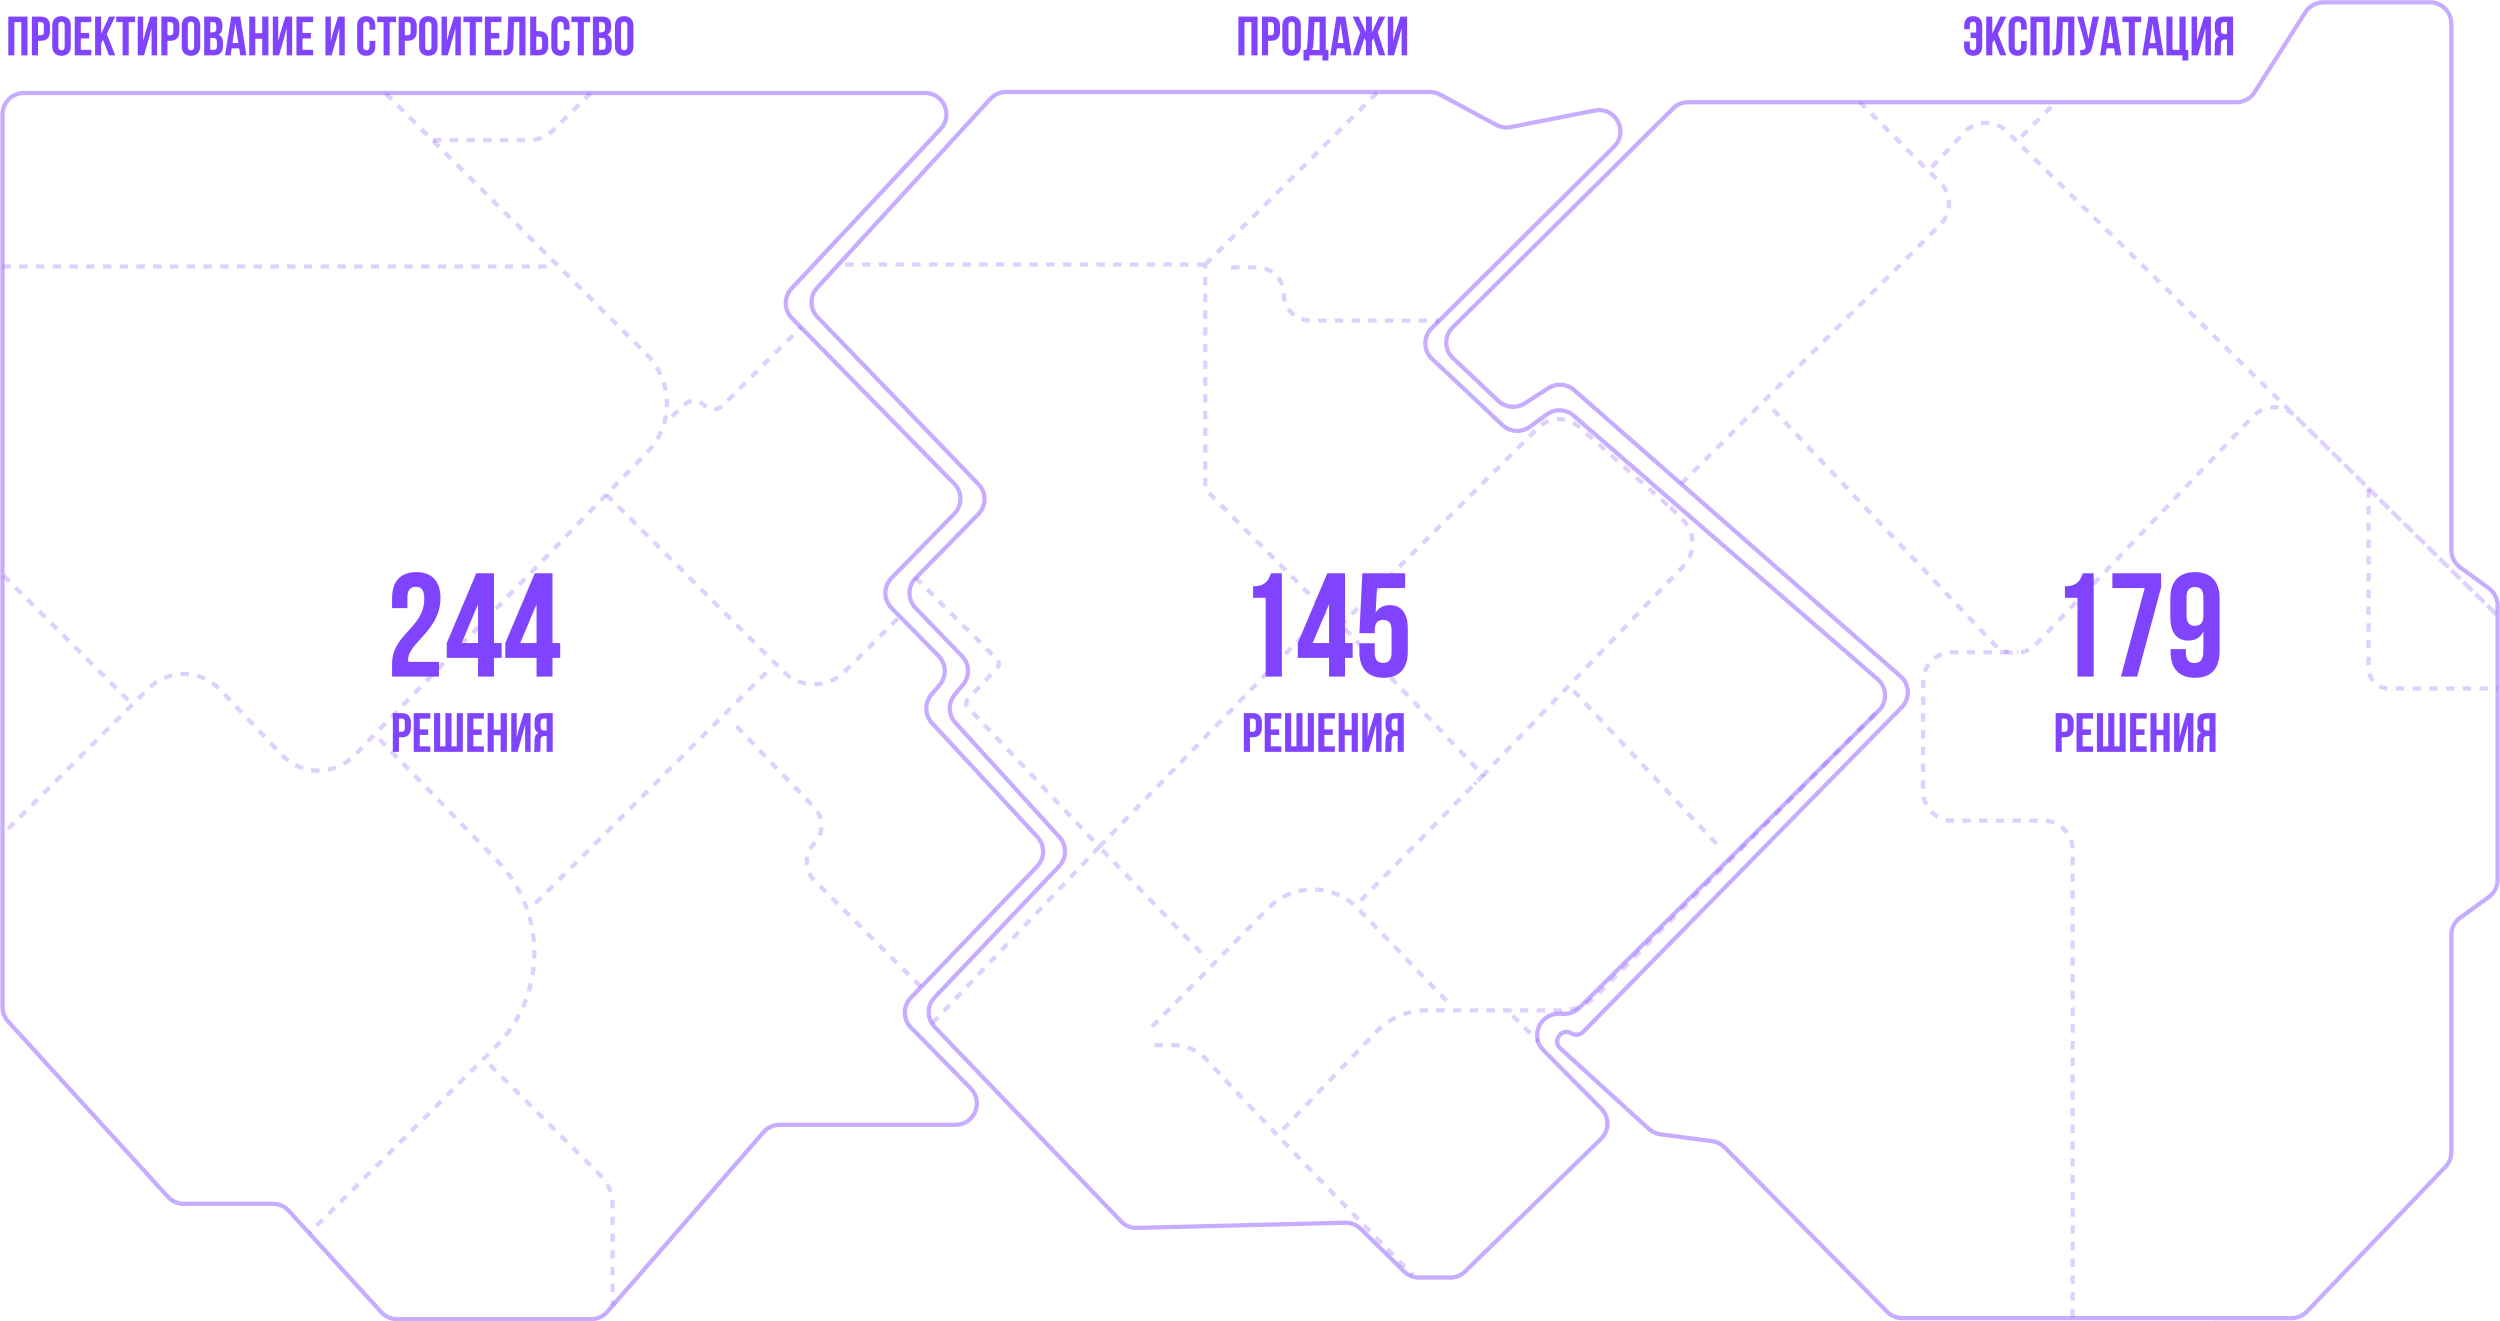 <?xml version="1.0" encoding="UTF-8"?> <svg xmlns="http://www.w3.org/2000/svg" width="1084" height="573" viewBox="0 0 1084 573" fill="none"><path opacity="0.7" d="M343.199 125.131L407.854 55.902C413.383 49.983 409.185 40.318 401.085 40.318H10.348C5.233 40.318 1.086 44.465 1.086 49.581V223.686V277.823V331.961V436.649C1.086 438.957 1.948 441.182 3.502 442.888L72.819 518.951C74.574 520.877 77.059 521.974 79.665 521.974H118.355C120.959 521.974 123.443 523.07 125.198 524.994L165.301 568.955C167.056 570.879 169.54 571.975 172.144 571.975H256.32C259 571.975 261.548 570.814 263.307 568.792L331.086 490.888C332.845 488.867 335.393 487.706 338.073 487.706H414.303C422.514 487.706 426.664 477.812 420.911 471.954L394.994 445.563C391.483 441.988 391.452 436.268 394.924 432.655L449.713 375.646C453.11 372.111 453.164 366.541 449.835 362.94L404.11 313.489C400.939 310.058 400.818 304.803 403.829 301.231L407.473 296.908C410.552 293.255 410.348 287.859 407 284.45L386.545 263.616C383.014 260.02 383.007 254.26 386.528 250.655L413.792 222.742C417.311 219.139 417.306 213.384 413.78 209.787L343.353 137.937C339.884 134.397 339.816 128.754 343.199 125.131Z" stroke="#8044FF" stroke-opacity="0.62" stroke-width="1.852"></path><path opacity="0.7" d="M563.038 39.9H436.223C433.628 39.9 431.151 40.989 429.397 42.903L354.301 124.791C350.995 128.397 351.062 133.952 354.456 137.476L424.295 209.994C427.772 213.605 427.746 219.327 424.235 222.905L396.996 250.672C393.484 254.253 393.46 259.979 396.942 263.589L417.122 284.508C420.404 287.911 420.597 293.24 417.569 296.871L413.97 301.186C411.008 304.737 411.12 309.93 414.232 313.351L459.368 362.96C462.633 366.549 462.576 372.049 459.237 375.569L405.221 432.502C401.817 436.09 401.832 441.718 405.255 445.288L486.081 529.573C487.883 531.452 490.394 532.486 492.998 532.421L583.228 530.163C585.733 530.1 588.157 531.055 589.946 532.81L608.793 551.298C610.525 552.997 612.854 553.949 615.279 553.949H628.796C631.213 553.949 633.534 553.004 635.264 551.316L694.174 493.838C697.856 490.246 697.906 484.343 694.285 480.689L669.194 455.368C663.4 449.521 667.542 439.586 675.773 439.586H678.361C680.805 439.586 683.151 438.62 684.886 436.898L814.628 308.111C818.452 304.315 818.241 298.069 814.17 294.54L682.243 180.16C678.989 177.339 674.219 177.133 670.733 179.664L663.279 185.078C659.681 187.691 654.734 187.378 651.494 184.333L620.948 155.627C617.132 152.041 617.045 146.007 620.757 142.313L699.856 63.579C706.346 57.118 700.525 46.162 691.539 47.925L654.971 55.1C652.866 55.514 650.682 55.183 648.793 54.164L624.39 41.01C623.04 40.282 621.53 39.9 619.995 39.9H563.038Z" stroke="#8044FF" stroke-opacity="0.62" stroke-width="1.852"></path><path opacity="0.54" d="M167.314 40.582L280.273 153.541C291.976 165.244 292.141 184.167 280.643 196.072L153.722 327.495C145.085 336.439 130.728 336.362 122.187 327.325L95.498 299.087C87.06 290.159 72.916 289.96 64.229 298.647L1.086 361.791" stroke="#8044FF" stroke-opacity="0.46" stroke-width="1.854" stroke-dasharray="3.63 3.63"></path><path opacity="0.54" d="M262.886 214.438L339.707 291.257C347.03 298.58 358.946 298.492 366.376 291.062L390.315 267.123" stroke="#8044FF" stroke-opacity="0.46" stroke-width="1.854" stroke-dasharray="3.63 3.63"></path><path opacity="0.54" d="M291.367 180.529L297.221 175.206C299.515 173.12 303.081 173.31 305.182 175.631V175.631C307.353 178.03 311.068 178.14 313.334 175.874L347.303 141.905" stroke="#8044FF" stroke-opacity="0.46" stroke-width="1.854" stroke-dasharray="3.63 3.63"></path><path opacity="0.54" d="M164.626 320.623L215.487 373.127C237.373 395.72 237.087 431.693 214.845 453.935L134.379 534.399" stroke="#8044FF" stroke-opacity="0.46" stroke-width="1.854" stroke-dasharray="3.63 3.63"></path><path opacity="0.54" d="M232.09 391.708L333.973 289.824" stroke="#8044FF" stroke-opacity="0.46" stroke-width="1.854" stroke-dasharray="3.63 3.63"></path><path opacity="0.54" d="M399.179 427.801L353.174 381.796C348.783 377.406 348.705 370.311 352.997 365.824V365.824C357.223 361.405 357.22 354.441 352.989 350.026L316.895 312.357" stroke="#8044FF" stroke-opacity="0.46" stroke-width="1.854" stroke-dasharray="3.63 3.63"></path><path opacity="0.54" d="M396.85 250.444L432.334 285.928C433.329 286.923 433.355 288.529 432.393 289.557L419.663 303.14C418.721 304.145 418.723 305.71 419.668 306.713L476.613 367.181M476.613 367.181L575.153 265.108L522.598 212.145V114.694M476.613 367.181L404.202 443.728M522.598 114.694H363.359M522.598 114.694L597.493 39.799" stroke="#8044FF" stroke-opacity="0.46" stroke-width="1.854" stroke-dasharray="3.63 3.63"></path><path opacity="0.54" d="M500.598 453.178H508.785C514.279 453.178 519.503 455.497 523.216 459.546C556.981 496.367 607.413 547.647 612.544 552.778" stroke="#8044FF" stroke-opacity="0.46" stroke-width="1.854" stroke-dasharray="3.63 3.63"></path><path opacity="0.54" d="M499.602 445.093L549.791 393.891C560.581 382.883 578.338 382.982 589.005 394.11L627.34 434.1" stroke="#8044FF" stroke-opacity="0.46" stroke-width="1.854" stroke-dasharray="3.63 3.63"></path><path opacity="0.54" d="M533.852 115.934H545.106C551.479 115.934 556.645 121.099 556.645 127.472V127.472C556.645 133.844 561.811 139.01 568.183 139.01H623.934" stroke="#8044FF" stroke-opacity="0.46" stroke-width="1.854" stroke-dasharray="3.63 3.63"></path><path opacity="0.54" d="M581 271.453L667.019 185.435C671.761 180.694 679.371 180.456 684.399 184.893L723.275 219.197" stroke="#8044FF" stroke-opacity="0.46" stroke-width="1.854" stroke-dasharray="3.63 3.63"></path><path opacity="0.54" d="M556.266 489.69L596.757 447.382C602.447 441.437 610.319 438.075 618.548 438.075H676.692C682.621 438.075 688.302 435.7 692.467 431.481L813.846 308.541" stroke="#8044FF" stroke-opacity="0.46" stroke-width="1.854" stroke-dasharray="3.63 3.63"></path><path opacity="0.54" d="M589.995 390.489L643.053 336.165C616.481 308.099 603.302 293.995 576.73 265.93" stroke="#8044FF" stroke-opacity="0.46" stroke-width="1.854" stroke-dasharray="3.63 3.63"></path><path opacity="0.54" d="M477.965 368.602L523.493 415.839" stroke="#8044FF" stroke-opacity="0.46" stroke-width="1.854" stroke-dasharray="3.63 3.63"></path><path opacity="0.54" d="M724.329 219.93L729.746 225.457C735.203 231.026 735.252 239.923 729.855 245.552L639.238 340.068" stroke="#8044FF" stroke-opacity="0.46" stroke-width="1.854" stroke-dasharray="3.63 3.63"></path><path opacity="0.54" d="M682.305 299.547L746.538 368.322" stroke="#8044FF" stroke-opacity="0.46" stroke-width="1.854" stroke-dasharray="3.63 3.63"></path><path opacity="0.54" d="M212.41 461.715L260.447 509.752C263.753 513.057 265.61 517.541 265.61 522.215V565.847" stroke="#8044FF" stroke-opacity="0.46" stroke-width="1.854" stroke-dasharray="3.63 3.63"></path><path opacity="0.54" d="M1.082 115.571L240.009 115.57" stroke="#8044FF" stroke-opacity="0.46" stroke-width="1.854" stroke-dasharray="3.63 3.63"></path><path opacity="0.54" d="M655.863 440.367L666.985 451.489" stroke="#8044FF" stroke-opacity="0.46" stroke-width="1.854" stroke-dasharray="3.63 3.63"></path><path opacity="0.54" d="M187.734 60.786H229.104C233.249 60.786 237.223 59.14 240.154 56.209L255.941 40.422" stroke="#8044FF" stroke-opacity="0.46" stroke-width="1.854" stroke-linejoin="round" stroke-dasharray="3.63 3.63"></path><path opacity="0.54" d="M55.512 303.543L1 249.031" stroke="#8044FF" stroke-opacity="0.46" stroke-width="1.854" stroke-linejoin="round" stroke-dasharray="3.63 3.63"></path><path opacity="0.7" d="M969.746 44.315L969.746 43.389L969.746 44.315ZM977.563 40.021L976.781 39.524L977.563 40.021ZM725.454 47.006L726.106 47.663L725.454 47.006ZM630.007 155.297L629.372 155.971L630.007 155.297ZM629.831 141.983L630.484 142.64L629.831 141.983ZM649.723 173.869L650.358 173.195L649.723 173.869ZM682.517 169.114L681.906 169.81L682.517 169.114ZM671.403 168.286L670.902 167.507L671.403 168.286ZM824.573 306.696L823.912 306.047L824.573 306.696ZM824.069 293.244L824.68 292.548L824.069 293.244ZM686.433 447.442L687.094 448.091L686.433 447.442ZM676.541 454.578L677.164 453.892L676.541 454.578ZM719.921 491.84L719.799 492.759L719.921 491.84ZM714.993 489.552L715.616 488.867L714.993 489.552ZM747.783 497.486L748.442 496.834L747.783 497.486ZM742.411 494.815L742.532 493.896L742.411 494.815ZM818.28 568.804L817.621 569.455L818.28 568.804ZM1000.24 568.698L999.575 568.058L1000.24 568.698ZM1060.32 505.943L1059.65 505.302L1060.32 505.943ZM1066.73 397.916L1066.19 397.165L1066.73 397.916ZM1082.95 381.457L1083.88 381.457L1082.95 381.457ZM1079.12 388.964L1078.57 388.213L1079.12 388.964ZM1066.69 245.981L1067.24 245.233L1066.69 245.981ZM1062.89 238.5L1063.82 238.5L1062.89 238.5ZM1079.15 255.078L1079.7 254.33L1079.15 255.078ZM1082.95 262.558L1082.03 262.558L1082.95 262.558ZM1079.15 255.078L1079.7 254.33L1067.24 245.233L1066.69 245.981L1066.15 246.729L1078.61 255.826L1079.15 255.078ZM1082.95 381.457L1083.88 381.457L1083.88 262.558L1082.95 262.558L1082.03 262.558L1082.03 381.457L1082.95 381.457ZM1066.73 397.916L1067.27 398.667L1079.66 389.714L1079.12 388.964L1078.57 388.213L1066.19 397.165L1066.73 397.916ZM1062.89 405.423L1061.97 405.423L1061.97 499.538L1062.89 499.538L1063.82 499.538L1063.82 405.423L1062.89 405.423ZM1060.32 505.943L1059.65 505.302L999.575 568.058L1000.24 568.698L1000.91 569.339L1060.99 506.583L1060.32 505.943ZM993.554 571.555L993.554 570.629L824.867 570.629L824.867 571.555L824.867 572.481L993.554 572.482L993.554 571.555ZM818.28 568.804L818.939 568.153L748.442 496.834L747.783 497.486L747.125 498.137L817.621 569.455L818.28 568.804ZM742.411 494.815L742.532 493.896L720.042 490.922L719.921 491.84L719.799 492.759L742.289 495.733L742.411 494.815ZM714.993 489.552L715.616 488.867L677.164 453.892L676.541 454.578L675.918 455.263L714.37 490.237L714.993 489.552ZM686.433 447.442L687.094 448.091L825.234 307.345L824.573 306.696L823.912 306.047L685.771 446.794L686.433 447.442ZM824.069 293.244L824.68 292.548L683.128 168.417L682.517 169.114L681.906 169.81L823.459 293.941L824.069 293.244ZM671.403 168.286L670.902 167.507L660.581 174.14L661.081 174.919L661.582 175.698L671.903 169.065L671.403 168.286ZM649.723 173.869L650.358 173.195L630.642 154.622L630.007 155.297L629.372 155.971L649.088 174.543L649.723 173.869ZM629.831 141.983L630.484 142.64L726.106 47.663L725.454 47.006L724.801 46.349L629.178 141.326L629.831 141.983ZM731.981 44.315L731.981 45.242L969.746 45.242L969.746 44.315L969.746 43.389L731.981 43.389L731.981 44.315ZM977.563 40.021L978.345 40.518L1000.41 5.791L999.631 5.294L998.85 4.798L976.781 39.524L977.563 40.021ZM1007.45 1L1007.45 1.926L1053.63 1.926L1053.63 1L1053.63 0.074L1007.45 0.074L1007.45 1ZM1062.89 10.262L1061.97 10.262L1061.97 238.5L1062.89 238.5L1063.82 238.5L1063.82 10.262L1062.89 10.262ZM1053.63 1L1053.63 1.926C1058.23 1.926 1061.97 5.658 1061.97 10.262L1062.89 10.262L1063.82 10.262C1063.82 4.635 1059.26 0.074 1053.63 0.074L1053.63 1ZM999.631 5.294L1000.41 5.791C1001.94 3.384 1004.6 1.926 1007.45 1.926L1007.45 1L1007.45 0.074C1003.96 0.074 1000.72 1.856 998.85 4.798L999.631 5.294ZM969.746 44.315L969.746 45.242C973.231 45.242 976.475 43.46 978.345 40.518L977.563 40.021L976.781 39.524C975.252 41.931 972.598 43.389 969.746 43.389L969.746 44.315ZM725.454 47.006L726.106 47.663C727.668 46.112 729.78 45.242 731.981 45.242L731.981 44.315L731.981 43.389C729.291 43.389 726.71 44.453 724.801 46.349L725.454 47.006ZM630.007 155.297L630.642 154.622C627.212 151.391 627.14 145.961 630.484 142.64L629.831 141.983L629.178 141.326C625.092 145.385 625.18 152.021 629.372 155.971L630.007 155.297ZM661.081 174.919L660.581 174.14C657.36 176.21 653.144 175.82 650.358 173.195L649.723 173.869L649.088 174.543C652.493 177.752 657.646 178.228 661.582 175.698L661.081 174.919ZM682.517 169.114L683.128 168.417C679.711 165.422 674.724 165.05 670.902 167.507L671.403 168.286L671.903 169.065C675.031 167.055 679.111 167.359 681.906 169.81L682.517 169.114ZM824.573 306.696L825.234 307.345C829.333 303.168 829.079 296.406 824.68 292.548L824.069 293.244L823.459 293.941C827.058 297.097 827.265 302.63 823.912 306.047L824.573 306.696ZM681.403 448.072L680.923 448.864C682.91 450.07 685.465 449.75 687.094 448.091L686.433 447.442L685.771 446.794C684.746 447.839 683.136 448.04 681.884 447.28L681.403 448.072ZM676.541 454.578L677.164 453.892C674.339 451.323 677.659 446.882 680.923 448.864L681.403 448.072L681.884 447.28C676.703 444.134 671.434 451.184 675.918 455.263L676.541 454.578ZM719.921 491.84L720.042 490.922C718.392 490.704 716.848 489.987 715.616 488.867L714.993 489.552L714.37 490.237C715.88 491.611 717.775 492.491 719.799 492.759L719.921 491.84ZM747.783 497.486L748.442 496.834C746.853 495.226 744.774 494.193 742.532 493.896L742.411 494.815L742.289 495.733C744.123 495.975 745.824 496.821 747.125 498.137L747.783 497.486ZM824.867 571.555L824.867 570.629C822.64 570.629 820.505 569.738 818.939 568.153L818.28 568.804L817.621 569.455C819.535 571.392 822.145 572.481 824.867 572.481L824.867 571.555ZM1000.24 568.698L999.575 568.058C998.003 569.7 995.827 570.629 993.554 570.629L993.554 571.555L993.554 572.482C996.333 572.482 998.991 571.346 1000.91 569.339L1000.24 568.698ZM1062.89 499.538L1061.97 499.538C1061.97 501.686 1061.14 503.751 1059.65 505.302L1060.32 505.943L1060.99 506.583C1062.8 504.687 1063.82 502.163 1063.82 499.538L1062.89 499.538ZM1066.73 397.916L1066.19 397.165C1063.54 399.081 1061.97 402.153 1061.97 405.423L1062.89 405.423L1063.82 405.423C1063.82 402.747 1065.1 400.234 1067.27 398.667L1066.73 397.916ZM1082.95 381.457L1082.03 381.457C1082.03 384.133 1080.74 386.646 1078.57 388.213L1079.12 388.964L1079.66 389.714C1082.31 387.799 1083.88 384.727 1083.88 381.457L1082.95 381.457ZM1066.69 245.981L1067.24 245.233C1065.09 243.663 1063.82 241.162 1063.82 238.5L1062.89 238.5L1061.97 238.5C1061.97 241.753 1063.52 244.811 1066.15 246.729L1066.69 245.981ZM1079.15 255.078L1078.61 255.826C1080.76 257.395 1082.03 259.897 1082.03 262.558L1082.95 262.558L1083.88 262.558C1083.88 259.305 1082.33 256.248 1079.7 254.33L1079.15 255.078Z" fill="#8044FF" fill-opacity="0.62"></path><path opacity="0.54" d="M728.996 209.704L841.403 97.298C846.362 92.34 846.362 84.3 841.403 79.341L806.355 44.293" stroke="#8044FF" stroke-opacity="0.46" stroke-width="1.854" stroke-dasharray="3.63 3.63"></path><path opacity="0.54" d="M768.793 177.623L864.482 279.165C869.475 284.464 877.894 284.487 882.916 279.215L976.928 180.524C981.825 175.384 989.985 175.257 995.039 180.243L1083 267.012L870.033 56.928C864.956 51.92 856.752 52.074 851.866 57.269L837.227 72.838" stroke="#8044FF" stroke-opacity="0.46" stroke-width="1.854" stroke-dasharray="3.63 3.63"></path><path opacity="0.54" d="M898.713 571.157V368.524C898.713 361.511 893.029 355.826 886.016 355.826H846.558C839.545 355.826 833.861 350.141 833.86 343.129L833.86 295.508C833.859 288.496 839.544 282.811 846.557 282.811H875.11" stroke="#8044FF" stroke-opacity="0.46" stroke-width="1.854" stroke-dasharray="3.63 3.63"></path><path opacity="0.54" d="M1027 212.154V289.643C1027 294.561 1030.99 298.547 1035.9 298.547H1083" stroke="#8044FF" stroke-opacity="0.46" stroke-width="1.854" stroke-linejoin="round" stroke-dasharray="3.63 3.63"></path><path opacity="0.54" d="M876.547 59.151L891.405 44.293" stroke="#8044FF" stroke-opacity="0.46" stroke-width="1.854" stroke-linejoin="round" stroke-dasharray="3.63 3.63"></path><path d="M6.233 24H3.593V7.2H11.921V24H9.233V9.6H6.233V24ZM17.723 7.2C20.363 7.2 21.659 8.664 21.659 11.352V13.536C21.659 16.224 20.363 17.688 17.723 17.688H16.475V24H13.835V7.2H17.723ZM16.475 9.6V15.288H17.723C18.563 15.288 19.019 14.904 19.019 13.704V11.184C19.019 9.984 18.563 9.6 17.723 9.6H16.475ZM22.666 11.232C22.666 8.544 24.082 7.008 26.674 7.008C29.266 7.008 30.682 8.544 30.682 11.232V19.968C30.682 22.656 29.266 24.192 26.674 24.192C24.082 24.192 22.666 22.656 22.666 19.968V11.232ZM25.306 20.136C25.306 21.336 25.834 21.792 26.674 21.792C27.514 21.792 28.042 21.336 28.042 20.136V11.064C28.042 9.864 27.514 9.408 26.674 9.408C25.834 9.408 25.306 9.864 25.306 11.064V20.136ZM35.038 14.28H38.661V16.68H35.038V21.6H39.597V24H32.398V7.2H39.597V9.6H35.038V14.28ZM44.689 17.304L43.873 18.84V24H41.233V7.2H43.873V14.52L47.329 7.2H49.969L46.297 14.688L49.969 24H47.257L44.689 17.304ZM50.403 7.2H58.563V9.6H55.803V24H53.163V9.6H50.403V7.2ZM62.438 24H59.726V7.2H62.078V17.832L63.038 14.136L65.198 7.2H68.102V24H65.726V12.168L64.646 16.296L62.438 24ZM73.856 7.2C76.496 7.2 77.792 8.664 77.792 11.352V13.536C77.792 16.224 76.496 17.688 73.856 17.688H72.608V24H69.968V7.2H73.856ZM72.608 9.6V15.288H73.856C74.696 15.288 75.152 14.904 75.152 13.704V11.184C75.152 9.984 74.696 9.6 73.856 9.6H72.608ZM78.799 11.232C78.799 8.544 80.215 7.008 82.807 7.008C85.399 7.008 86.815 8.544 86.815 11.232V19.968C86.815 22.656 85.399 24.192 82.807 24.192C80.215 24.192 78.799 22.656 78.799 19.968V11.232ZM81.439 20.136C81.439 21.336 81.967 21.792 82.807 21.792C83.647 21.792 84.175 21.336 84.175 20.136V11.064C84.175 9.864 83.647 9.408 82.807 9.408C81.967 9.408 81.439 9.864 81.439 11.064V20.136ZM92.514 7.2C95.25 7.2 96.426 8.472 96.426 11.064V11.664C96.426 13.392 95.898 14.496 94.722 15.048C96.138 15.6 96.69 16.872 96.69 18.648V20.016C96.69 22.608 95.322 24 92.682 24H88.53V7.2H92.514ZM91.17 9.6V14.04H92.202C93.186 14.04 93.786 13.608 93.786 12.264V11.328C93.786 10.128 93.378 9.6 92.442 9.6H91.17ZM91.17 16.44V21.6H92.682C93.57 21.6 94.05 21.192 94.05 19.944V18.48C94.05 16.92 93.546 16.44 92.346 16.44H91.17ZM106.824 24H104.16L103.704 20.952H100.464L100.008 24H97.584L100.272 7.2H104.136L106.824 24ZM100.8 18.672H103.344L102.072 10.176L100.8 18.672ZM110.694 24H108.054V7.2H110.694V14.4H113.694V7.2H116.382V24H113.694V16.8H110.694V24ZM121.008 24H118.296V7.2H120.648V17.832L121.608 14.136L123.768 7.2H126.672V24H124.296V12.168L123.216 16.296L121.008 24ZM131.178 14.28H134.802V16.68H131.178V21.6H135.738V24H128.538V7.2H135.738V9.6H131.178V14.28ZM143.813 24H141.101V7.2H143.453V17.832L144.413 14.136L146.573 7.2H149.477V24H147.101V12.168L146.021 16.296L143.813 24ZM162.725 17.736V19.968C162.725 22.656 161.381 24.192 158.789 24.192C156.197 24.192 154.853 22.656 154.853 19.968V11.232C154.853 8.544 156.197 7.008 158.789 7.008C161.381 7.008 162.725 8.544 162.725 11.232V12.864H160.229V11.064C160.229 9.864 159.701 9.408 158.861 9.408C158.021 9.408 157.493 9.864 157.493 11.064V20.136C157.493 21.336 158.021 21.768 158.861 21.768C159.701 21.768 160.229 21.336 160.229 20.136V17.736H162.725ZM163.559 7.2H171.719V9.6H168.959V24H166.319V9.6H163.559V7.2ZM176.77 7.2C179.41 7.2 180.706 8.664 180.706 11.352V13.536C180.706 16.224 179.41 17.688 176.77 17.688H175.522V24H172.882V7.2H176.77ZM175.522 9.6V15.288H176.77C177.61 15.288 178.066 14.904 178.066 13.704V11.184C178.066 9.984 177.61 9.6 176.77 9.6H175.522ZM181.713 11.232C181.713 8.544 183.129 7.008 185.721 7.008C188.313 7.008 189.729 8.544 189.729 11.232V19.968C189.729 22.656 188.313 24.192 185.721 24.192C183.129 24.192 181.713 22.656 181.713 19.968V11.232ZM184.353 20.136C184.353 21.336 184.881 21.792 185.721 21.792C186.561 21.792 187.089 21.336 187.089 20.136V11.064C187.089 9.864 186.561 9.408 185.721 9.408C184.881 9.408 184.353 9.864 184.353 11.064V20.136ZM194.156 24H191.444V7.2H193.796V17.832L194.756 14.136L196.916 7.2H199.82V24H197.444V12.168L196.364 16.296L194.156 24ZM200.919 7.2H209.079V9.6H206.319V24H203.679V9.6H200.919V7.2ZM212.881 14.28H216.505V16.68H212.881V21.6H217.441V24H210.241V7.2H217.441V9.6H212.881V14.28ZM218.333 21.624C219.533 21.624 219.917 21.456 219.965 19.896L220.397 7.2H227.861V24H225.173V9.6H222.869L222.581 19.752C222.485 22.824 221.381 24.024 218.741 24.024H218.333V21.624ZM229.882 24V7.2H232.522V13.512H233.77C236.41 13.512 237.706 14.976 237.706 17.664V19.848C237.706 22.536 236.41 24 233.77 24H229.882ZM233.77 21.6C234.61 21.6 235.066 21.216 235.066 20.016V17.496C235.066 16.296 234.61 15.912 233.77 15.912H232.522V21.6H233.77ZM246.936 17.736V19.968C246.936 22.656 245.592 24.192 243 24.192C240.408 24.192 239.064 22.656 239.064 19.968V11.232C239.064 8.544 240.408 7.008 243 7.008C245.592 7.008 246.936 8.544 246.936 11.232V12.864H244.44V11.064C244.44 9.864 243.912 9.408 243.072 9.408C242.232 9.408 241.704 9.864 241.704 11.064V20.136C241.704 21.336 242.232 21.768 243.072 21.768C243.912 21.768 244.44 21.336 244.44 20.136V17.736H246.936ZM247.77 7.2H255.93V9.6H253.17V24H250.53V9.6H247.77V7.2ZM261.077 7.2C263.813 7.2 264.989 8.472 264.989 11.064V11.664C264.989 13.392 264.461 14.496 263.285 15.048C264.701 15.6 265.253 16.872 265.253 18.648V20.016C265.253 22.608 263.885 24 261.245 24H257.093V7.2H261.077ZM259.733 9.6V14.04H260.765C261.749 14.04 262.349 13.608 262.349 12.264V11.328C262.349 10.128 261.941 9.6 261.005 9.6H259.733ZM259.733 16.44V21.6H261.245C262.133 21.6 262.613 21.192 262.613 19.944V18.48C262.613 16.92 262.109 16.44 260.909 16.44H259.733ZM266.627 11.232C266.627 8.544 268.043 7.008 270.635 7.008C273.227 7.008 274.643 8.544 274.643 11.232V19.968C274.643 22.656 273.227 24.192 270.635 24.192C268.043 24.192 266.627 22.656 266.627 19.968V11.232ZM269.267 20.136C269.267 21.336 269.795 21.792 270.635 21.792C271.475 21.792 272.003 21.336 272.003 20.136V11.064C272.003 9.864 271.475 9.408 270.635 9.408C269.795 9.408 269.267 9.864 269.267 11.064V20.136Z" fill="#8044FF"></path><path d="M539.6 24H536.96V7.2H545.288V24H542.6V9.6H539.6V24ZM551.09 7.2C553.73 7.2 555.026 8.664 555.026 11.352V13.536C555.026 16.224 553.73 17.688 551.09 17.688H549.842V24H547.202V7.2H551.09ZM549.842 9.6V15.288H551.09C551.93 15.288 552.386 14.904 552.386 13.704V11.184C552.386 9.984 551.93 9.6 551.09 9.6H549.842ZM556.033 11.232C556.033 8.544 557.449 7.008 560.041 7.008C562.633 7.008 564.049 8.544 564.049 11.232V19.968C564.049 22.656 562.633 24.192 560.041 24.192C557.449 24.192 556.033 22.656 556.033 19.968V11.232ZM558.673 20.136C558.673 21.336 559.201 21.792 560.041 21.792C560.881 21.792 561.409 21.336 561.409 20.136V11.064C561.409 9.864 560.881 9.408 560.041 9.408C559.201 9.408 558.673 9.864 558.673 11.064V20.136ZM573.397 26.256V24H567.757V26.256H565.189V21.648H566.221C566.677 21.072 566.821 20.448 566.869 19.464L567.469 7.2H574.861V21.648H576.013V26.256H573.397ZM569.461 19.416C569.389 20.688 569.149 21.24 568.717 21.648H572.173V9.6H569.941L569.461 19.416ZM586.027 24H583.363L582.907 20.952H579.667L579.211 24H576.787L579.475 7.2H583.339L586.027 24ZM580.003 18.672H582.547L581.275 10.176L580.003 18.672ZM594.865 13.992L597.985 7.2H600.625L597.385 14.016L600.625 24H597.913L595.513 16.56L594.865 17.832V24H592.249V17.832L591.601 16.536L589.201 24H586.489L589.753 14.088L586.489 7.2H589.129L592.249 13.992V7.2H594.865V13.992ZM604.453 24H601.741V7.2H604.093V17.832L605.053 14.136L607.213 7.2H610.117V24H607.741V12.168L606.661 16.296L604.453 24Z" fill="#8044FF"></path><path d="M543.35 254.207C548.79 254.207 550.006 251.583 551.094 248.575H555.83V293.375H548.79V259.199H543.35V254.207ZM562.709 278.847L575.509 248.575H583.189V278.847H586.517V285.247H583.189V293.375H576.277V285.247H562.709V278.847ZM576.277 278.847V262.015L569.173 278.847H576.277ZM596.084 278.911V283.071C596.084 286.271 597.492 287.423 599.732 287.423C601.972 287.423 603.38 286.271 603.38 283.071V273.215C603.38 270.015 601.972 268.799 599.732 268.799C597.492 268.799 596.084 270.015 596.084 273.215V274.559H589.428L590.708 248.575H609.268V254.975H597.044L596.468 265.663C597.748 263.551 599.796 262.399 602.612 262.399C607.796 262.399 610.42 266.047 610.42 272.639V282.623C610.42 289.791 606.836 293.887 599.924 293.887C593.012 293.887 589.428 289.791 589.428 282.623V278.911H596.084Z" fill="#8044FF"></path><path d="M183.95 259.583C183.95 255.551 182.542 254.463 180.302 254.463C178.062 254.463 176.654 255.679 176.654 258.879V263.679H169.998V259.327C169.998 252.159 173.582 248.063 180.494 248.063C187.406 248.063 190.99 252.159 190.99 259.327C190.99 273.407 176.974 278.655 176.974 286.015C176.974 286.335 176.974 286.655 177.038 286.975H190.35V293.375H169.998V287.871C169.998 274.687 183.95 272.511 183.95 259.583ZM193.709 278.847L206.509 248.575H214.189V278.847H217.517V285.247H214.189V293.375H207.277V285.247H193.709V278.847ZM207.277 278.847V262.015L200.173 278.847H207.277ZM219.084 278.847L231.884 248.575H239.564V278.847H242.892V285.247H239.564V293.375H232.652V285.247H219.084V278.847ZM232.652 278.847V262.015L225.548 278.847H232.652Z" fill="#8044FF"></path><path d="M854.12 17.976V20.136C854.12 21.336 854.648 21.768 855.488 21.768C856.328 21.768 856.856 21.336 856.856 20.136V16.512H854.432V14.112H856.856V11.064C856.856 9.864 856.328 9.408 855.488 9.408C854.648 9.408 854.12 9.864 854.12 11.064V12.648H851.672V11.232C851.672 8.544 852.968 7.008 855.56 7.008C858.152 7.008 859.496 8.544 859.496 11.232V19.968C859.496 22.656 858.152 24.192 855.56 24.192C852.968 24.192 851.624 22.656 851.624 19.968V17.976H854.12ZM864.674 17.304L863.858 18.84V24H861.218V7.2H863.858V14.52L867.314 7.2H869.954L866.282 14.688L869.954 24H867.242L864.674 17.304ZM878.811 17.736V19.968C878.811 22.656 877.467 24.192 874.875 24.192C872.283 24.192 870.939 22.656 870.939 19.968V11.232C870.939 8.544 872.283 7.008 874.875 7.008C877.467 7.008 878.811 8.544 878.811 11.232V12.864H876.315V11.064C876.315 9.864 875.787 9.408 874.947 9.408C874.107 9.408 873.579 9.864 873.579 11.064V20.136C873.579 21.336 874.107 21.768 874.947 21.768C875.787 21.768 876.315 21.336 876.315 20.136V17.736H878.811ZM883.053 24H880.413V7.2H888.741V24H886.053V9.6H883.053V24ZM889.911 21.624C891.111 21.624 891.495 21.456 891.543 19.896L891.975 7.2H899.439V24H896.751V9.6H894.447L894.159 19.752C894.063 22.824 892.959 24.024 890.319 24.024H889.911V21.624ZM907.316 19.728C906.692 22.752 905.66 24.264 901.988 24.024V21.672C903.332 21.768 904.1 21.528 904.316 20.304L904.34 20.16L900.692 7.2H903.308L904.748 12.936L905.564 16.872L906.188 12.96L907.388 7.2H910.148L907.316 19.728ZM919.801 24H917.137L916.681 20.952H913.441L912.985 24H910.561L913.249 7.2H917.113L919.801 24ZM913.777 18.672H916.321L915.049 10.176L913.777 18.672ZM920.262 7.2H928.422V9.6H925.662V24H923.022V9.6H920.262V7.2ZM938.129 24H935.465L935.009 20.952H931.769L931.313 24H928.889L931.577 7.2H935.441L938.129 24ZM932.105 18.672H934.649L933.377 10.176L932.105 18.672ZM939.358 7.2H941.998V21.6H944.998V7.2H947.686V21.648H948.838V26.256H946.27V24H939.358V7.2ZM952.992 24H950.28V7.2H952.632V17.832L953.592 14.136L955.752 7.2H958.656V24H956.28V12.168L955.2 16.296L952.992 24ZM960.043 24C960.307 23.376 960.331 22.776 960.331 21.96V19.368C960.331 17.616 960.763 16.344 962.083 15.792C960.907 15.24 960.354 14.112 960.354 12.384V11.064C960.354 8.472 961.531 7.2 964.267 7.2H968.251V24H965.611V17.16H964.699C963.499 17.16 962.971 17.736 962.971 19.296V21.936C962.971 23.304 962.875 23.568 962.73 24H960.043ZM964.339 9.6C963.403 9.6 962.995 10.128 962.995 11.328V12.984C962.995 14.328 963.595 14.76 964.579 14.76H965.611V9.6H964.339Z" fill="#8044FF"></path><path d="M895.35 254.207C900.79 254.207 902.006 251.583 903.094 248.575H907.83V293.375H900.79V259.199H895.35V254.207ZM937.045 248.575V254.719L926.677 293.375H919.637L929.941 254.975H915.924V248.575H937.045ZM962.42 282.239C962.42 289.791 958.964 293.887 951.668 293.887C944.756 293.887 941.172 289.791 941.172 282.623V281.471H947.828V283.071C947.828 286.271 949.236 287.487 951.476 287.487C953.972 287.487 955.38 286.271 955.38 281.983V273.791C954.164 276.351 951.988 277.759 948.852 277.759C943.668 277.759 941.044 274.111 941.044 267.519V259.327C941.044 252.159 944.82 248.063 951.732 248.063C958.644 248.063 962.42 252.159 962.42 259.327V282.239ZM951.732 271.359C953.972 271.359 955.38 270.143 955.38 266.943V258.879C955.38 255.679 953.972 254.527 951.732 254.527C949.492 254.527 948.084 255.679 948.084 258.879V266.943C948.084 270.143 949.492 271.359 951.732 271.359Z" fill="#8044FF"></path><path d="M543.223 309.2C545.863 309.2 547.159 310.664 547.159 313.352V315.536C547.159 318.224 545.863 319.688 543.223 319.688H541.975V326H539.335V309.2H543.223ZM541.975 311.6V317.288H543.223C544.063 317.288 544.519 316.904 544.519 315.704V313.184C544.519 311.984 544.063 311.6 543.223 311.6H541.975ZM551.022 316.28H554.646V318.68H551.022V323.6H555.582V326H548.382V309.2H555.582V311.6H551.022V316.28ZM557.218 326V309.2H559.858V323.6H562.138V309.2H564.778V323.6H567.058V309.2H569.698V326H557.218ZM574.248 316.28H577.872V318.68H574.248V323.6H578.808V326H571.608V309.2H578.808V311.6H574.248V316.28ZM583.084 326H580.444V309.2H583.084V316.4H586.084V309.2H588.772V326H586.084V318.8H583.084V326ZM593.399 326H590.687V309.2H593.039V319.832L593.999 316.136L596.159 309.2H599.063V326H596.687V314.168L595.607 318.296L593.399 326ZM600.449 326C600.713 325.376 600.737 324.776 600.737 323.96V321.368C600.737 319.616 601.169 318.344 602.489 317.792C601.313 317.24 600.761 316.112 600.761 314.384V313.064C600.761 310.472 601.937 309.2 604.673 309.2H608.657V326H606.017V319.16H605.105C603.905 319.16 603.377 319.736 603.377 321.296V323.936C603.377 325.304 603.281 325.568 603.137 326H600.449ZM604.745 311.6C603.809 311.6 603.401 312.128 603.401 313.328V314.984C603.401 316.328 604.001 316.76 604.985 316.76H606.017V311.6H604.745Z" fill="#8044FF"></path><path d="M174.223 309.2C176.863 309.2 178.159 310.664 178.159 313.352V315.536C178.159 318.224 176.863 319.688 174.223 319.688H172.975V326H170.335V309.2H174.223ZM172.975 311.6V317.288H174.223C175.063 317.288 175.519 316.904 175.519 315.704V313.184C175.519 311.984 175.063 311.6 174.223 311.6H172.975ZM182.022 316.28H185.646V318.68H182.022V323.6H186.582V326H179.382V309.2H186.582V311.6H182.022V316.28ZM188.218 326V309.2H190.858V323.6H193.138V309.2H195.778V323.6H198.058V309.2H200.698V326H188.218ZM205.248 316.28H208.872V318.68H205.248V323.6H209.808V326H202.608V309.2H209.808V311.6H205.248V316.28ZM214.084 326H211.444V309.2H214.084V316.4H217.084V309.2H219.772V326H217.084V318.8H214.084V326ZM224.399 326H221.687V309.2H224.039V319.832L224.999 316.136L227.159 309.2H230.063V326H227.687V314.168L226.607 318.296L224.399 326ZM231.449 326C231.713 325.376 231.737 324.776 231.737 323.96V321.368C231.737 319.616 232.169 318.344 233.489 317.792C232.313 317.24 231.761 316.112 231.761 314.384V313.064C231.761 310.472 232.937 309.2 235.673 309.2H239.657V326H237.017V319.16H236.105C234.905 319.16 234.377 319.736 234.377 321.296V323.936C234.377 325.304 234.281 325.568 234.137 326H231.449ZM235.745 311.6C234.809 311.6 234.401 312.128 234.401 313.328V314.984C234.401 316.328 235.001 316.76 235.985 316.76H237.017V311.6H235.745Z" fill="#8044FF"></path><path d="M895.223 309.2C897.863 309.2 899.159 310.664 899.159 313.352V315.536C899.159 318.224 897.863 319.688 895.223 319.688H893.975V326H891.335V309.2H895.223ZM893.975 311.6V317.288H895.223C896.063 317.288 896.519 316.904 896.519 315.704V313.184C896.519 311.984 896.063 311.6 895.223 311.6H893.975ZM903.022 316.28H906.646V318.68H903.022V323.6H907.582V326H900.382V309.2H907.582V311.6H903.022V316.28ZM909.218 326V309.2H911.858V323.6H914.138V309.2H916.778V323.6H919.058V309.2H921.698V326H909.218ZM926.248 316.28H929.872V318.68H926.248V323.6H930.808V326H923.608V309.2H930.808V311.6H926.248V316.28ZM935.084 326H932.444V309.2H935.084V316.4H938.084V309.2H940.772V326H938.084V318.8H935.084V326ZM945.399 326H942.687V309.2H945.039V319.832L945.999 316.136L948.159 309.2H951.063V326H948.687V314.168L947.607 318.296L945.399 326ZM952.449 326C952.713 325.376 952.737 324.776 952.737 323.96V321.368C952.737 319.616 953.169 318.344 954.489 317.792C953.313 317.24 952.761 316.112 952.761 314.384V313.064C952.761 310.472 953.937 309.2 956.673 309.2H960.657V326H958.017V319.16H957.105C955.905 319.16 955.377 319.736 955.377 321.296V323.936C955.377 325.304 955.281 325.568 955.137 326H952.449ZM956.745 311.6C955.809 311.6 955.401 312.128 955.401 313.328V314.984C955.401 316.328 956.001 316.76 956.985 316.76H958.017V311.6H956.745Z" fill="#8044FF"></path></svg> 